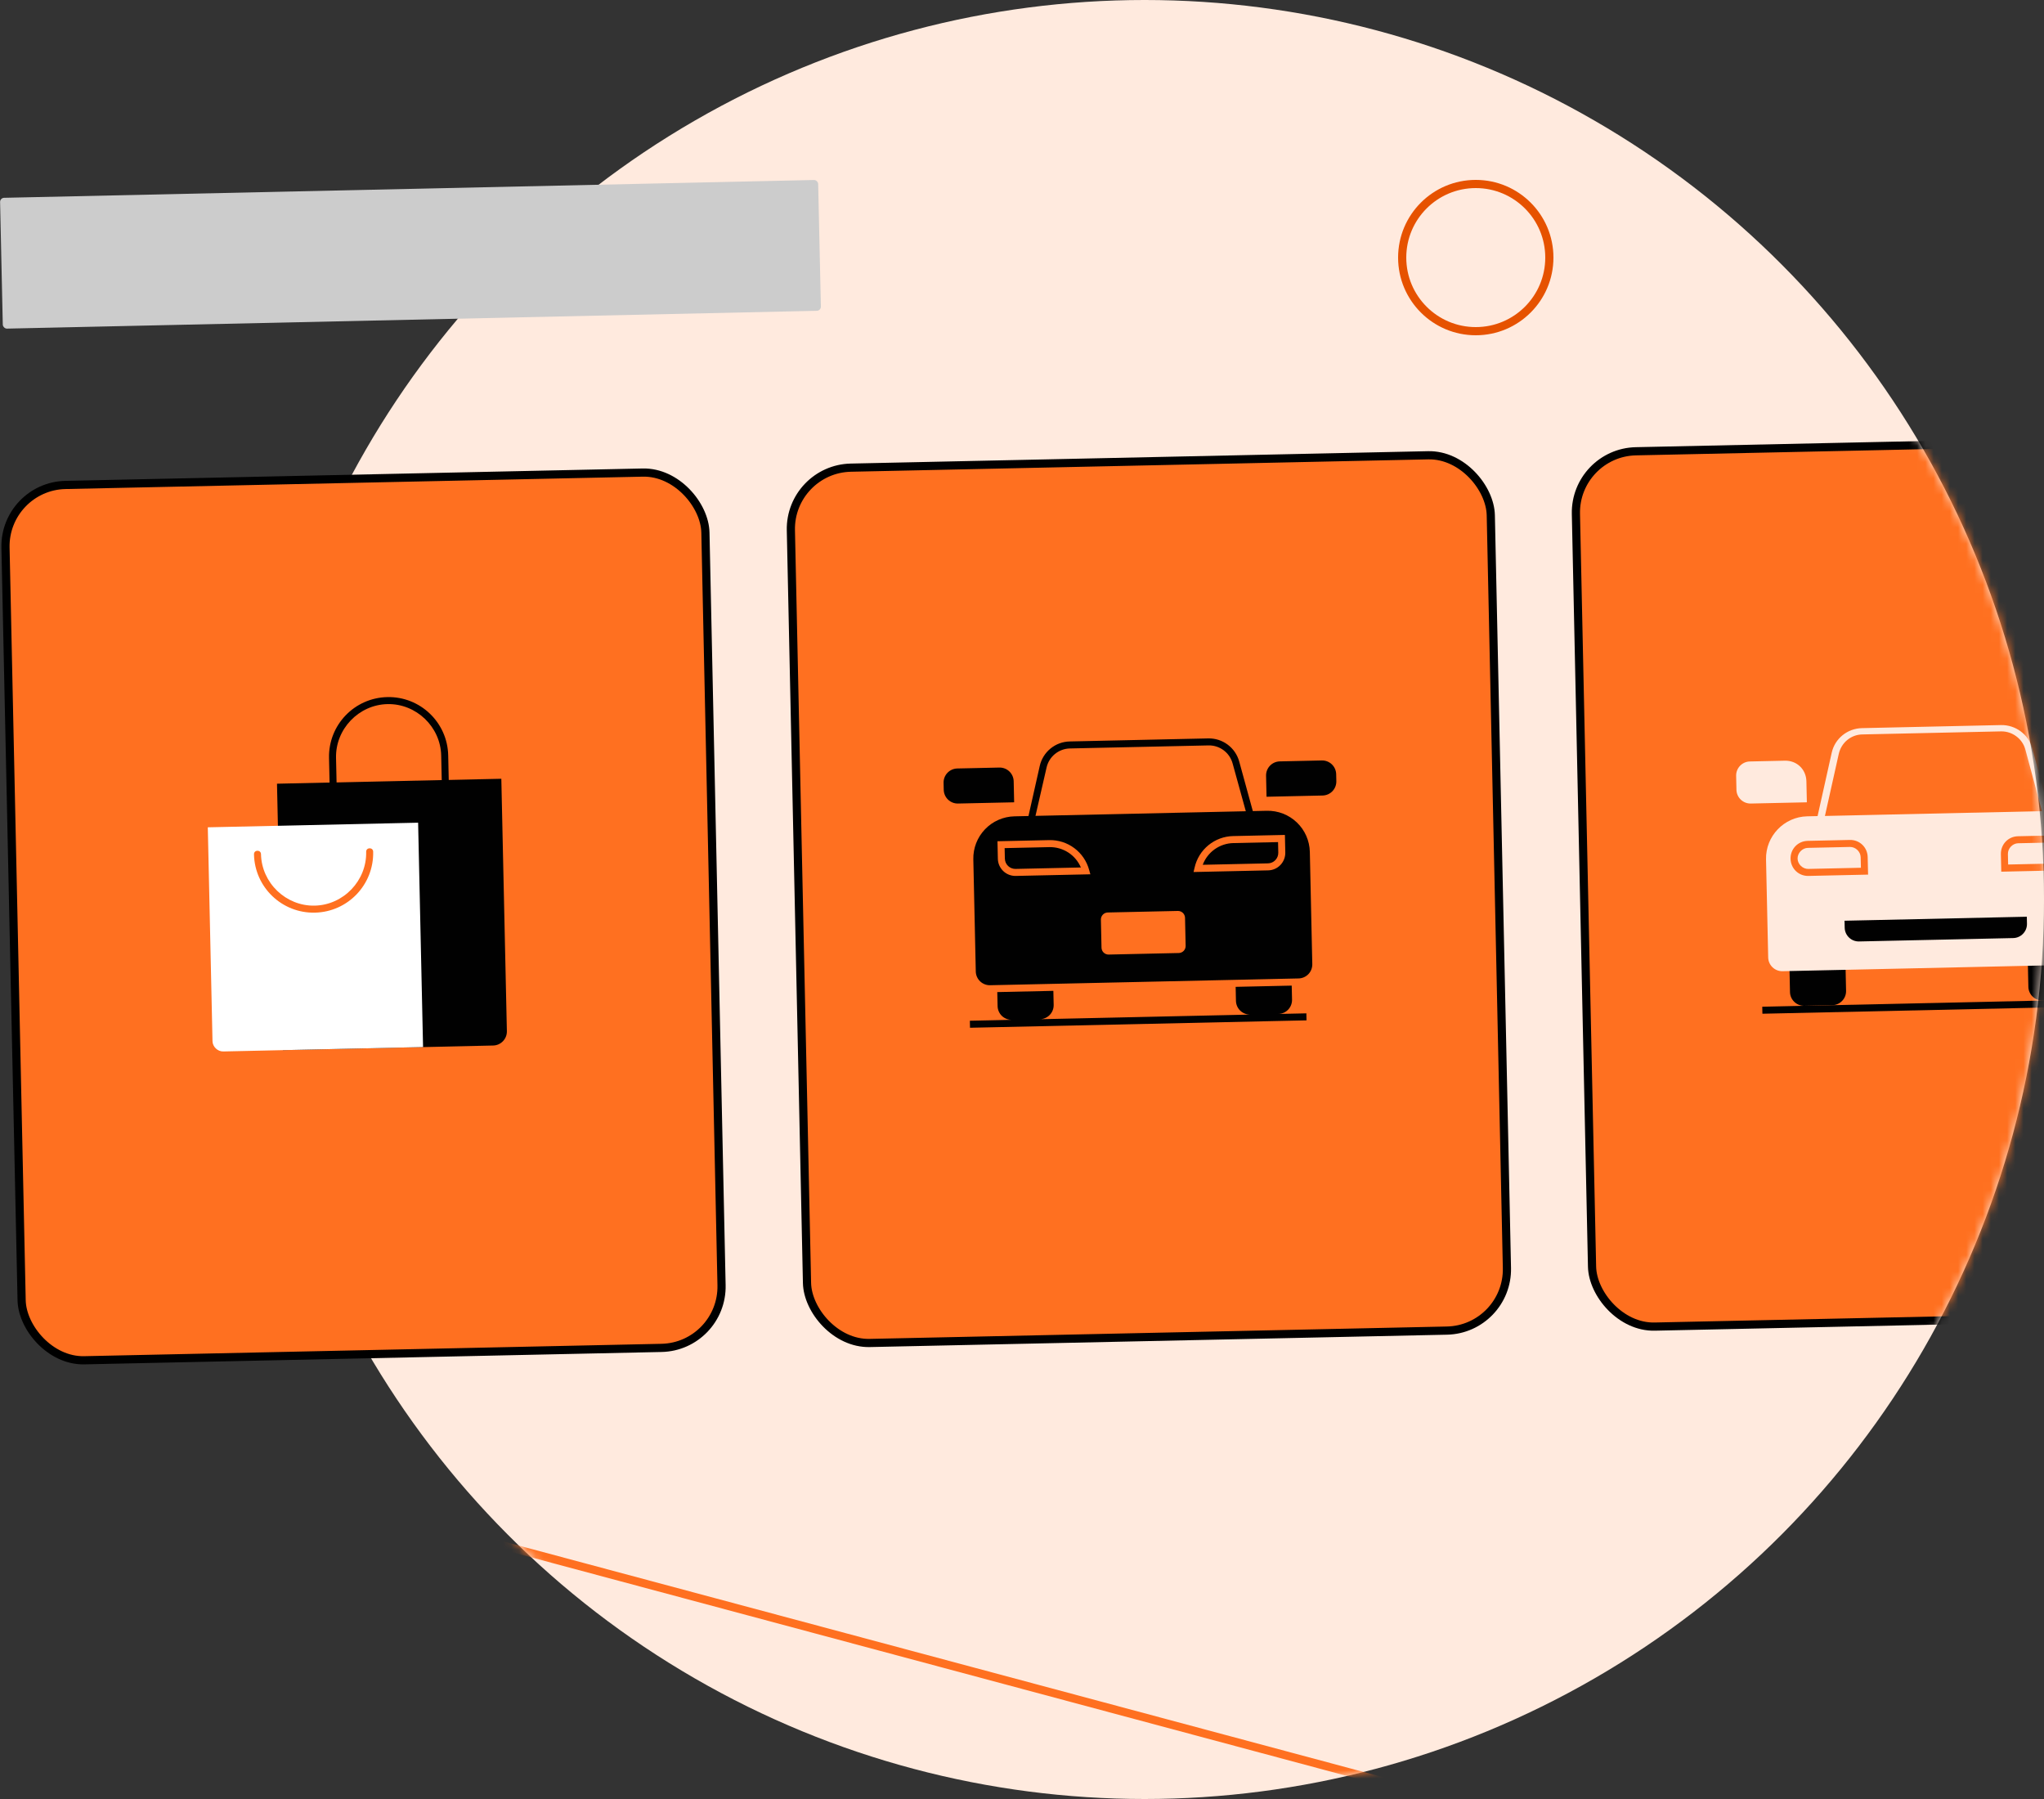 <svg width="250" height="220" viewBox="0 0 250 220" fill="none" xmlns="http://www.w3.org/2000/svg">
<rect x="0" y="0" width="250" height="220" fill="#333333" stroke="none"/>
<circle cx="140" cy="110" r="110" fill="#FFEADE"/>
<mask id="mask0_309_40272" style="mask-type:alpha" maskUnits="userSpaceOnUse" x="30" y="0" width="220" height="220">
<circle cx="140" cy="110" r="110" fill="#FFEADE"/>
</mask>
<g mask="url(#mask0_309_40272)">
<rect x="192.588" y="55.347" width="85.626" height="107.068" rx="7.5" transform="rotate(-1.228 192.588 55.347)" fill="#FF7020" stroke="black"/>
<path d="M250.694 102.693L247.705 91.606C247.334 90.328 246.112 89.411 244.74 89.441L227.762 89.814C226.39 89.845 225.211 90.814 224.898 92.194L222.399 103.401L221.538 103.249L224.037 92.041C224.428 90.317 225.945 89.082 227.745 89.043L244.723 88.669C246.524 88.63 248.094 89.796 248.56 91.502L251.55 102.589L250.694 102.693Z" fill="#FFEADE"/>
<path d="M224.115 122.924L220.685 122.999C219.742 123.02 218.953 122.265 218.932 121.322L218.857 117.892C218.836 116.949 219.591 116.16 220.534 116.139L223.964 116.064C224.907 116.043 225.696 116.798 225.717 117.741L225.792 121.171C225.813 122.114 225.058 122.903 224.115 122.924Z" fill="#010101"/>
<path d="M253.27 122.283L249.84 122.358C248.896 122.379 248.108 121.624 248.087 120.681L248.012 117.251C247.991 116.308 248.746 115.519 249.689 115.498L253.119 115.423C254.062 115.402 254.851 116.157 254.871 117.1L254.947 120.53C254.968 121.473 254.213 122.262 253.27 122.283Z" fill="#010101"/>
<path d="M255.748 117.938L218.019 118.768C217.075 118.789 216.287 118.034 216.266 117.091L216.002 105.086C215.94 102.257 218.204 99.891 221.034 99.828L251.903 99.149C254.732 99.087 257.099 101.351 257.161 104.181L257.425 116.186C257.446 117.129 256.691 117.918 255.748 117.938Z" fill="#FFEADE"/>
<path d="M256.699 122.207L215.541 123.112L215.559 123.97L256.718 123.065L256.699 122.207Z" fill="#010101"/>
<path d="M246.24 114.716L227.375 115.131C226.432 115.152 225.643 114.397 225.623 113.454L225.604 112.596L247.898 112.106L247.917 112.963C247.938 113.907 247.183 114.695 246.24 114.716Z" fill="#010101"/>
<path d="M252.063 106.438L244.774 106.598L244.727 104.455C244.701 103.254 245.623 102.29 246.824 102.264L251.969 102.151C253.169 102.124 254.133 103.047 254.16 104.247C254.186 105.448 253.264 106.412 252.063 106.438ZM245.613 105.722L252.044 105.581C252.73 105.566 253.317 104.952 253.302 104.266C253.287 103.58 252.674 102.993 251.988 103.008L246.843 103.121C246.157 103.136 245.57 103.75 245.585 104.436L245.613 105.722Z" fill="#FF7020"/>
<path d="M228.483 106.957L221.194 107.117C219.994 107.144 219.03 106.221 219.003 105.021C218.977 103.82 219.899 102.856 221.1 102.83L226.245 102.717C227.445 102.69 228.409 103.613 228.435 104.813L228.483 106.957ZM221.119 103.687C220.433 103.702 219.846 104.316 219.861 105.002C219.876 105.688 220.489 106.275 221.175 106.26L227.606 106.118L227.578 104.832C227.563 104.146 226.949 103.559 226.263 103.574L221.119 103.687Z" fill="#FF7020"/>
<path d="M220.996 98.114L214.136 98.264C213.193 98.285 212.404 97.53 212.383 96.587L212.346 94.872C212.325 93.929 213.08 93.14 214.023 93.12L218.31 93.025C219.768 92.993 220.907 94.083 220.939 95.541L220.996 98.114Z" fill="#FFEADE"/>
</g>
<mask id="mask1_309_40272" style="mask-type:alpha" maskUnits="userSpaceOnUse" x="30" y="0" width="220" height="220">
<circle cx="140" cy="110" r="110" fill="#FFEADE"/>
</mask>
<g mask="url(#mask1_309_40272)">
<path d="M179.951 220.74L13.75 176.207C1.772 221.95 28.978 268.838 74.713 281.092C120.448 293.347 167.453 266.344 179.951 220.74Z" stroke="#FF7020"/>
</g>
<circle cx="180.5" cy="31.5" r="9" stroke="#E65200"/>
<rect y="24.201" width="100.084" height="16" rx="0.5" transform="rotate(-1.26 0 24.201)" fill="#CCCCCC"/>
<rect x="0.511" y="59.465" width="85.626" height="107.068" rx="7.5" transform="rotate(-1.228 0.511 59.465)" fill="#FF7020" stroke="black"/>
<path d="M54.98 99.664L40.403 99.985L40.243 92.696C40.154 88.666 43.341 85.336 47.371 85.247C51.401 85.159 54.731 88.346 54.82 92.376L54.98 99.664ZM41.242 99.109L54.104 98.826L53.962 92.394C53.885 88.879 50.906 86.028 47.39 86.105C43.874 86.182 41.023 89.162 41.1 92.677L41.242 99.109Z" fill="#010101"/>
<path d="M33.878 95.839L34.594 128.423L60.319 127.857C61.262 127.837 62.017 127.048 61.996 126.105L61.317 95.235L33.878 95.839Z" fill="#010101"/>
<path d="M25.416 101.172L25.991 127.325C26.006 128.011 26.62 128.598 27.306 128.583L51.744 128.046L51.14 100.607L25.416 101.172Z" fill="white"/>
<path d="M38.514 111.608C34.484 111.696 31.154 108.51 31.065 104.48C31.059 104.222 31.227 104.047 31.484 104.041C31.741 104.036 31.917 104.203 31.922 104.461C32 107.976 34.979 110.828 38.495 110.75C42.011 110.673 44.862 107.693 44.785 104.178C44.779 103.921 44.947 103.745 45.204 103.74C45.461 103.734 45.636 103.902 45.642 104.159C45.731 108.189 42.544 111.519 38.514 111.608Z" fill="#FF7020"/>
<rect x="96.571" y="57.35" width="85.626" height="107.068" rx="7.5" transform="rotate(-1.228 96.571 57.35)" fill="#FF7020" stroke="black"/>
<path fill-rule="evenodd" clip-rule="evenodd" d="M154.946 99.15L153.232 99.187L151.572 93.141C151.348 92.31 150.851 91.578 150.161 91.063C149.472 90.548 148.629 90.279 147.769 90.3L130.842 90.672C129.981 90.689 129.151 90.995 128.485 91.54C127.819 92.085 127.355 92.838 127.168 93.678L125.792 99.791L124.077 99.829C122.713 99.859 121.416 100.429 120.472 101.416C119.529 102.402 119.016 103.722 119.046 105.087L119.347 118.806C119.357 119.261 119.548 119.693 119.876 120.008C120.205 120.322 120.645 120.494 121.1 120.484L158.829 119.654C159.284 119.644 159.716 119.453 160.031 119.125C160.345 118.796 160.516 118.356 160.506 117.901L160.205 104.181C160.175 102.817 159.604 101.52 158.618 100.577C157.632 99.633 156.311 99.12 154.946 99.15ZM128.004 93.866C128.151 93.213 128.512 92.628 129.03 92.205C129.547 91.781 130.192 91.544 130.861 91.529L147.805 91.157C148.473 91.141 149.128 91.351 149.664 91.751C150.2 92.151 150.586 92.72 150.761 93.365L152.374 99.206L126.65 99.772L128.004 93.866ZM124.238 107.117C123.669 107.13 123.119 106.916 122.708 106.523C122.297 106.129 122.059 105.589 122.047 105.021L122 102.877L128.328 102.738C129.433 102.712 130.515 103.058 131.4 103.719C132.286 104.381 132.924 105.321 133.212 106.388L133.361 106.917L124.238 107.117ZM145.015 115.668C145.02 115.895 144.935 116.116 144.777 116.28C144.62 116.444 144.404 116.539 144.176 116.544L135.602 116.733C135.374 116.738 135.154 116.652 134.99 116.495C134.825 116.338 134.73 116.122 134.725 115.894L134.65 112.464C134.645 112.237 134.73 112.017 134.888 111.853C135.045 111.688 135.261 111.593 135.489 111.588L144.063 111.4C144.291 111.395 144.511 111.48 144.675 111.637C144.84 111.795 144.935 112.011 144.94 112.238L145.015 115.668ZM157.203 104.247C157.216 104.816 157.002 105.366 156.609 105.777C156.216 106.188 155.675 106.426 155.107 106.438L145.983 106.639L146.109 106.104C146.35 105.025 146.946 104.059 147.802 103.359C148.657 102.659 149.723 102.266 150.828 102.243L157.156 102.104L157.203 104.247ZM123.454 94.34C123.783 94.654 123.973 95.086 123.983 95.541L124.04 98.114L117.18 98.264C116.725 98.275 116.285 98.103 115.956 97.789C115.627 97.474 115.437 97.042 115.427 96.587L115.408 95.73C115.398 95.275 115.569 94.835 115.884 94.506C116.198 94.177 116.631 93.987 117.085 93.977L122.23 93.864C122.685 93.854 123.125 94.025 123.454 94.34ZM157.99 120.53L158.028 122.245C158.038 122.7 157.867 123.14 157.553 123.469C157.238 123.797 156.806 123.988 156.351 123.998L159.781 123.922L159.8 124.78L118.641 125.685L118.622 124.827L123.767 124.714C123.312 124.724 122.872 124.553 122.543 124.239C122.214 123.924 122.024 123.492 122.014 123.037L121.976 121.322L128.836 121.171L128.874 122.886C128.884 123.341 128.713 123.781 128.398 124.11C128.084 124.439 127.651 124.629 127.197 124.639L152.921 124.073C152.466 124.083 152.026 123.912 151.697 123.597C151.369 123.283 151.178 122.851 151.168 122.396L151.131 120.681L157.99 120.53ZM161.674 92.996L156.529 93.11C156.075 93.12 155.642 93.31 155.328 93.638C155.013 93.967 154.842 94.407 154.852 94.862L154.909 97.435L161.769 97.284C162.223 97.274 162.656 97.084 162.97 96.755C163.285 96.426 163.456 95.986 163.446 95.531L163.427 94.674C163.417 94.219 163.227 93.787 162.898 93.472C162.569 93.157 162.129 92.986 161.674 92.996ZM155.088 105.581L147.105 105.756C147.392 104.99 147.901 104.328 148.568 103.854C149.235 103.381 150.029 103.118 150.847 103.1L156.318 102.98L156.346 104.266C156.353 104.607 156.225 104.937 155.989 105.184C155.753 105.431 155.429 105.573 155.088 105.581ZM122.876 103.716L128.347 103.595C129.164 103.577 129.969 103.805 130.656 104.248C131.343 104.692 131.882 105.331 132.202 106.084L124.219 106.26C123.878 106.267 123.547 106.139 123.301 105.903C123.054 105.667 122.912 105.343 122.904 105.002L122.876 103.716Z" fill="#010101"/>
</svg>
